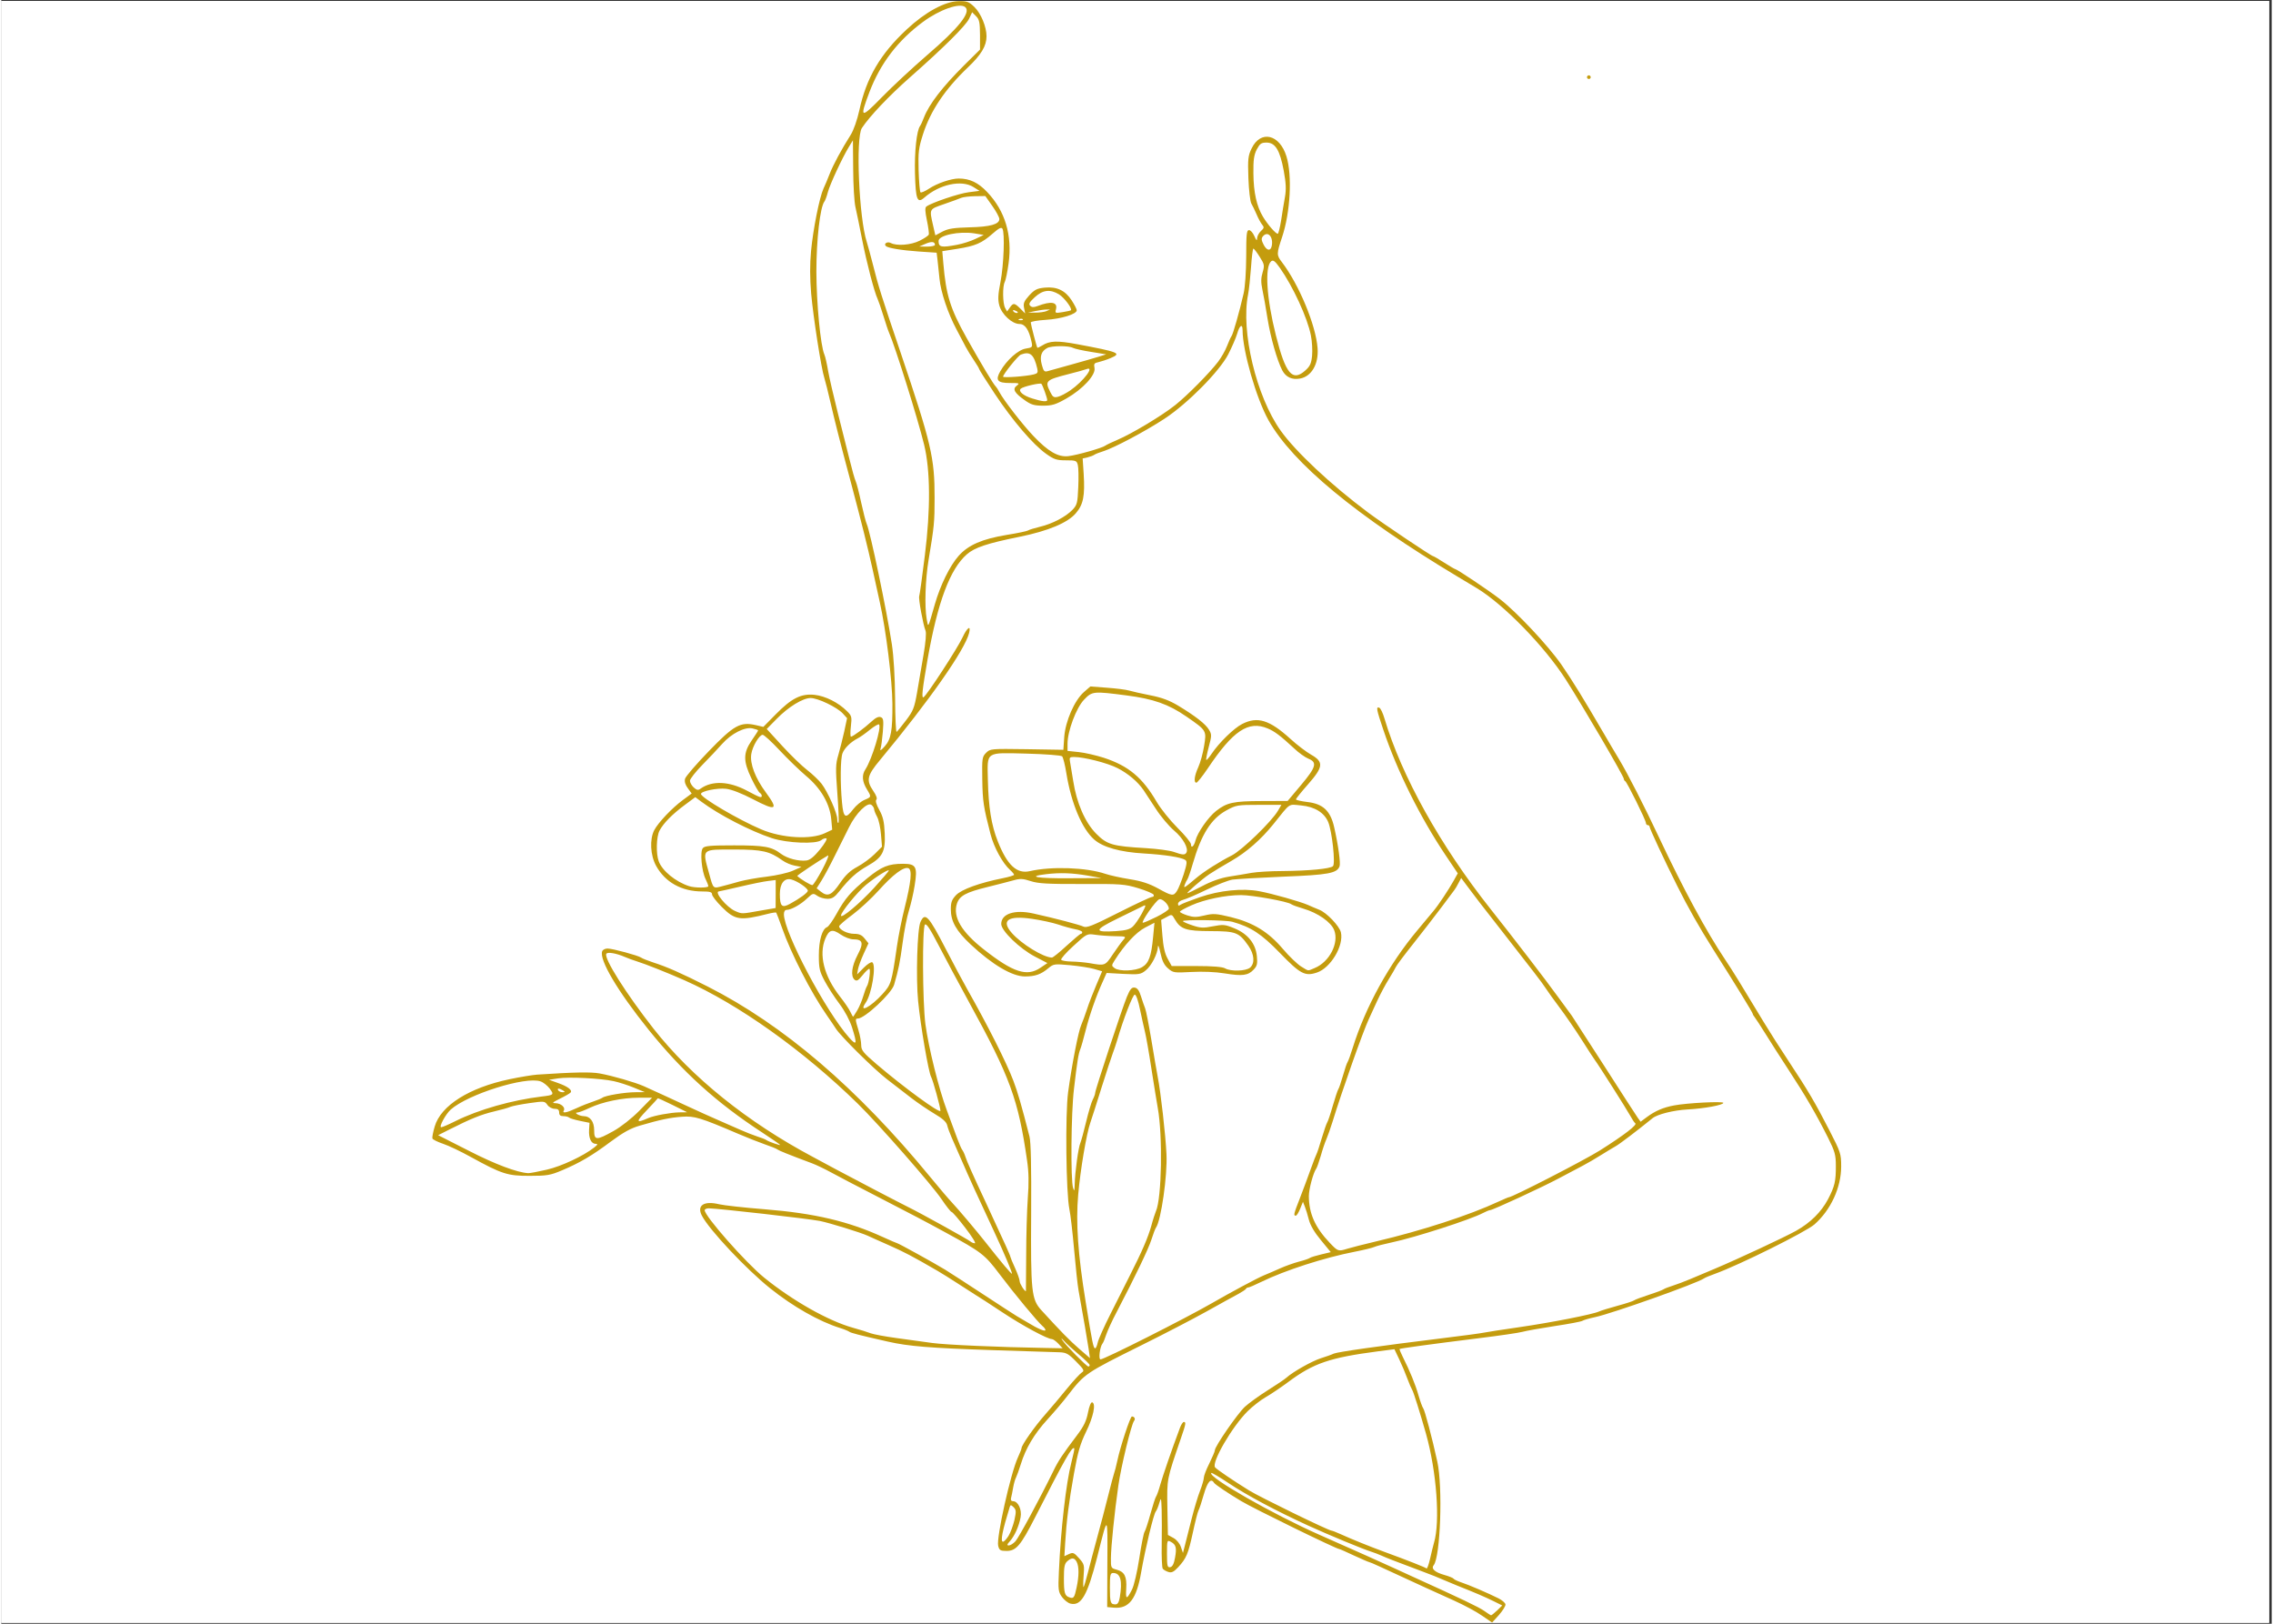 <svg xmlns="http://www.w3.org/2000/svg" xmlns:xlink="http://www.w3.org/1999/xlink" width="140" zoomAndPan="magnify" viewBox="0 0 104.88 75" height="100" preserveAspectRatio="xMidYMid meet" version="1.0"><rect x="0" y="0" width="104.88" height="75" fill="#333333" stroke="none"/><defs><clipPath id="bf066befb1"><path d="M 0 0.043 L 104.762 0.043 L 104.762 74.957 L 0 74.957 Z M 0 0.043 " clip-rule="nonzero"/></clipPath><clipPath id="d85c67ad1f"><path d="M 19.852 0.043 L 85 0.043 L 85 74.957 L 19.852 74.957 Z M 19.852 0.043 " clip-rule="nonzero"/></clipPath></defs><g clip-path="url(#bf066befb1)"><path fill="#ffffff" d="M 0 0.043 L 104.879 0.043 L 104.879 74.957 L 0 74.957 Z M 0 0.043 " fill-opacity="1" fill-rule="nonzero"/><path fill="#ffffff" d="M 0 0.043 L 104.879 0.043 L 104.879 74.957 L 0 74.957 Z M 0 0.043 " fill-opacity="1" fill-rule="nonzero"/></g><g clip-path="url(#d85c67ad1f)"><path fill="#c49c0e" d="M 68.398 74.625 C 68.145 74.445 67.566 74.137 67.125 73.938 C 66.68 73.738 66.066 73.461 65.762 73.32 C 64.578 72.777 64.086 72.551 63.66 72.352 C 63.418 72.238 63.199 72.148 63.176 72.148 C 63.148 72.148 62.844 72.012 62.492 71.852 C 62.141 71.688 61.836 71.551 61.809 71.551 C 61.68 71.551 57.859 69.684 57.285 69.34 C 56.656 68.965 56.07 68.57 56.02 68.488 C 55.879 68.258 55.719 68.441 55.551 69.02 C 55.457 69.359 55.344 69.695 55.305 69.766 C 55.266 69.836 55.148 70.297 55.043 70.789 C 54.828 71.781 54.742 71.98 54.367 72.387 C 54.16 72.609 54.062 72.656 53.914 72.609 C 53.809 72.578 53.691 72.508 53.652 72.457 C 53.617 72.402 53.594 71.902 53.605 71.34 C 53.613 70.777 53.613 70.051 53.602 69.723 C 53.582 69.168 53.574 69.148 53.492 69.426 C 53.445 69.59 53.375 69.762 53.332 69.812 C 53.227 69.941 52.852 71.508 52.66 72.598 C 52.445 73.859 52.098 74.316 51.398 74.258 L 51.086 74.23 L 51.094 72.191 C 51.105 69.906 51.129 69.922 50.621 71.934 C 50.172 73.695 49.883 74.195 49.387 74.07 C 49.273 74.043 49.098 73.902 48.996 73.762 C 48.828 73.527 48.816 73.426 48.855 72.594 C 48.941 70.637 49.188 68.492 49.43 67.559 C 49.52 67.211 49.582 66.914 49.566 66.898 C 49.465 66.797 49.156 67.344 47.746 70.105 C 47.086 71.395 46.879 71.637 46.434 71.637 C 46.152 71.637 46.102 71.605 46.051 71.402 C 45.957 71.039 46.629 68.031 46.961 67.32 C 47.051 67.121 47.129 66.93 47.129 66.891 C 47.129 66.75 47.746 65.875 48.219 65.34 C 48.488 65.035 48.945 64.492 49.238 64.129 C 49.531 63.77 49.84 63.438 49.918 63.391 C 50.043 63.316 50.012 63.254 49.652 62.891 C 49.301 62.531 49.195 62.473 48.887 62.461 C 48.691 62.457 47.305 62.41 45.809 62.363 C 42.918 62.266 41.918 62.188 40.957 61.969 C 39.574 61.656 39.254 61.57 39.172 61.512 C 39.125 61.477 38.934 61.398 38.746 61.34 C 37.781 61.039 36.57 60.352 35.508 59.5 C 34.406 58.617 32.703 56.805 32.363 56.152 C 32.117 55.676 32.457 55.453 33.164 55.625 C 33.379 55.676 34.32 55.781 35.258 55.855 C 37.559 56.039 39.137 56.41 40.73 57.141 C 41.074 57.297 41.371 57.426 41.391 57.426 C 41.441 57.426 43.113 58.348 43.598 58.645 C 43.832 58.789 44.633 59.309 45.383 59.801 C 46.133 60.293 46.82 60.738 46.914 60.793 C 47.008 60.844 47.238 60.98 47.426 61.094 C 47.883 61.375 48.234 61.523 48.234 61.434 C 48.234 61.395 48.172 61.309 48.094 61.246 C 47.883 61.07 46.805 59.77 46.113 58.852 C 45.43 57.945 45.285 57.836 43.637 56.938 C 42.809 56.484 42.016 56.066 40.406 55.238 C 39.539 54.793 38.598 54.301 38.316 54.145 C 38.035 53.992 37.652 53.809 37.465 53.738 C 36.348 53.32 35.934 53.152 35.855 53.094 C 35.809 53.055 35.539 52.949 35.258 52.852 C 34.977 52.754 34.422 52.535 34.023 52.363 C 32.309 51.629 32.016 51.539 31.449 51.582 C 30.895 51.621 30.445 51.715 29.496 51.992 C 29.074 52.113 28.73 52.305 28.16 52.727 C 27.277 53.387 26.738 53.703 25.898 54.059 C 25.363 54.285 25.207 54.312 24.406 54.312 C 23.391 54.316 23.117 54.227 21.684 53.438 C 21.238 53.191 20.668 52.918 20.41 52.832 C 20.156 52.746 19.934 52.637 19.914 52.586 C 19.898 52.535 19.945 52.289 20.02 52.035 C 20.301 51.066 21.613 50.238 23.48 49.848 C 23.965 49.746 24.539 49.652 24.75 49.637 C 26.473 49.523 27.234 49.508 27.641 49.582 C 28.23 49.688 29.293 49.996 29.684 50.172 C 30.086 50.352 30.852 50.703 31.727 51.109 C 32.125 51.297 32.738 51.57 33.086 51.723 C 33.438 51.875 33.918 52.086 34.152 52.191 C 34.387 52.297 34.73 52.43 34.918 52.492 C 35.105 52.551 35.297 52.625 35.344 52.66 C 35.445 52.734 35.98 52.918 35.98 52.883 C 35.98 52.867 35.605 52.609 35.152 52.312 C 33.039 50.934 31.473 49.516 29.895 47.555 C 28.469 45.781 27.609 44.324 27.758 43.938 C 27.785 43.867 27.895 43.812 28.004 43.812 C 28.238 43.812 29.43 44.137 29.555 44.23 C 29.602 44.27 29.852 44.367 30.109 44.453 C 30.746 44.656 31.41 44.949 32.629 45.566 C 36.133 47.344 39.539 50.258 42.91 54.363 C 43.312 54.855 43.77 55.391 43.926 55.555 C 44.195 55.84 45.07 56.875 45.453 57.363 C 46.195 58.305 46.66 58.859 46.688 58.832 C 46.715 58.805 46.328 57.887 45.895 56.957 C 45.023 55.086 44.766 54.523 44.363 53.598 C 44.191 53.199 43.98 52.723 43.898 52.535 C 43.816 52.348 43.723 52.094 43.695 51.977 C 43.66 51.824 43.484 51.664 43.109 51.445 C 42.816 51.27 42.34 50.949 42.051 50.727 C 41.766 50.504 41.246 50.105 40.902 49.84 C 40.297 49.371 38.77 47.859 38.555 47.516 C 38.496 47.422 38.301 47.133 38.121 46.875 C 37.41 45.855 36.48 44.043 36.07 42.871 C 35.938 42.496 35.812 42.172 35.797 42.152 C 35.777 42.137 35.609 42.16 35.426 42.207 C 34.117 42.539 33.895 42.504 33.281 41.891 C 33.035 41.645 32.832 41.383 32.832 41.309 C 32.832 41.203 32.734 41.176 32.379 41.176 C 31.426 41.176 30.664 40.75 30.246 39.988 C 29.98 39.5 29.945 38.77 30.16 38.348 C 30.344 37.996 30.984 37.32 31.484 36.953 L 31.891 36.652 L 31.715 36.41 C 31.594 36.246 31.551 36.102 31.586 35.969 C 31.617 35.859 32.109 35.289 32.684 34.695 C 33.848 33.492 34.137 33.332 34.848 33.492 L 35.203 33.574 L 35.773 32.996 C 36.508 32.25 36.941 32.031 37.566 32.094 C 38.066 32.148 38.668 32.449 39.066 32.848 C 39.285 33.062 39.297 33.113 39.246 33.555 C 39.215 33.812 39.219 34.027 39.25 34.027 C 39.332 34.027 39.879 33.625 40.207 33.32 C 40.387 33.152 40.527 33.086 40.625 33.125 C 40.75 33.172 40.762 33.266 40.723 33.797 C 40.695 34.133 40.648 34.488 40.617 34.578 C 40.578 34.699 40.641 34.664 40.812 34.469 C 41.102 34.145 41.172 33.75 41.164 32.496 C 41.156 31.422 40.871 29.109 40.582 27.816 C 40.535 27.605 40.383 26.914 40.246 26.285 C 40.008 25.211 39.75 24.18 39.258 22.328 C 38.742 20.402 38.504 19.453 38.312 18.625 C 38.199 18.133 38.07 17.613 38.023 17.469 C 37.879 17.035 37.508 14.652 37.41 13.551 C 37.352 12.84 37.348 12.227 37.406 11.594 C 37.5 10.594 37.793 9.121 37.98 8.711 C 38.047 8.57 38.176 8.266 38.266 8.031 C 38.43 7.609 38.809 6.906 39.238 6.227 C 39.371 6.02 39.535 5.547 39.637 5.094 C 39.961 3.594 40.605 2.496 41.82 1.363 C 42.684 0.555 43.598 0.059 44.23 0.051 C 44.605 0.043 44.699 0.078 44.953 0.324 C 45.254 0.617 45.512 1.238 45.512 1.676 C 45.512 2.121 45.266 2.531 44.648 3.117 C 43.594 4.121 42.922 5.121 42.578 6.199 C 42.375 6.836 42.352 7.023 42.375 7.871 C 42.391 8.398 42.43 8.852 42.461 8.883 C 42.492 8.914 42.668 8.836 42.855 8.715 C 43.23 8.465 43.879 8.246 44.227 8.246 C 44.738 8.246 45.129 8.434 45.543 8.871 C 46.375 9.746 46.707 10.867 46.531 12.168 C 46.477 12.559 46.398 12.941 46.355 13.023 C 46.246 13.223 46.258 14.004 46.367 14.215 L 46.461 14.387 L 46.586 14.211 C 46.746 13.98 46.801 13.984 47.074 14.254 L 47.297 14.48 L 47.246 14.223 C 47.203 14.008 47.246 13.91 47.484 13.645 C 47.73 13.379 47.844 13.32 48.207 13.285 C 48.766 13.234 49.148 13.414 49.449 13.879 C 49.574 14.074 49.68 14.277 49.68 14.332 C 49.68 14.508 48.969 14.73 48.254 14.773 C 47.867 14.797 47.555 14.852 47.555 14.895 C 47.555 14.973 47.824 16.012 47.859 16.059 C 47.871 16.074 47.969 16.031 48.078 15.961 C 48.426 15.738 48.766 15.727 49.68 15.895 C 51.641 16.262 51.773 16.316 51.246 16.539 C 51.062 16.617 50.809 16.699 50.684 16.727 C 50.488 16.766 50.461 16.805 50.5 17 C 50.562 17.32 49.961 17.973 49.203 18.406 C 48.707 18.688 48.539 18.738 48.125 18.738 C 47.715 18.738 47.57 18.695 47.281 18.488 C 46.797 18.148 46.699 17.969 46.91 17.812 C 47.059 17.699 47.031 17.691 46.586 17.691 C 46.016 17.691 45.91 17.562 46.148 17.148 C 46.441 16.633 46.977 16.156 47.32 16.102 C 47.633 16.051 47.645 16.039 47.59 15.785 C 47.473 15.23 47.293 14.965 47.035 14.965 C 46.695 14.965 46.215 14.523 46.102 14.105 C 46.031 13.844 46.043 13.602 46.156 13.027 C 46.309 12.246 46.363 10.746 46.246 10.562 C 46.195 10.48 46.078 10.543 45.801 10.785 C 45.293 11.234 45 11.359 44.172 11.492 L 43.469 11.602 L 43.516 12.156 C 43.641 13.633 43.836 14.254 44.59 15.605 C 45.262 16.801 45.848 17.781 45.945 17.859 C 45.973 17.883 46.043 17.996 46.102 18.105 C 46.305 18.488 47.176 19.613 47.684 20.145 C 48.355 20.852 48.82 21.121 49.285 21.07 C 49.684 21.027 50.863 20.691 50.996 20.586 C 51.047 20.547 51.293 20.43 51.551 20.32 C 52.211 20.043 53.629 19.191 54.234 18.707 C 54.805 18.25 55.812 17.23 56.211 16.707 C 56.355 16.516 56.543 16.191 56.621 15.984 C 56.703 15.773 56.797 15.566 56.832 15.52 C 56.902 15.43 57.195 14.398 57.387 13.562 C 57.457 13.258 57.504 12.562 57.508 11.84 C 57.508 10.82 57.527 10.629 57.637 10.629 C 57.707 10.629 57.816 10.75 57.883 10.902 C 57.98 11.121 58.008 11.141 58.012 11 C 58.016 10.902 58.098 10.754 58.191 10.668 C 58.336 10.539 58.344 10.492 58.246 10.379 C 58.184 10.305 58.066 10.09 57.988 9.902 C 57.906 9.715 57.797 9.488 57.742 9.395 C 57.691 9.301 57.629 8.777 57.609 8.23 C 57.578 7.34 57.594 7.195 57.758 6.855 C 58.172 5.996 59.051 6.195 59.367 7.223 C 59.641 8.109 59.547 9.812 59.164 10.957 C 58.906 11.73 58.906 11.781 59.16 12.113 C 59.949 13.148 60.727 15.02 60.805 16.086 C 60.859 16.812 60.527 17.387 60 17.484 C 59.625 17.555 59.34 17.422 59.172 17.105 C 58.93 16.629 58.637 15.605 58.492 14.711 C 58.414 14.219 58.309 13.617 58.254 13.371 C 58.184 13.035 58.188 12.84 58.266 12.582 C 58.359 12.262 58.352 12.211 58.129 11.859 C 58 11.652 57.867 11.484 57.84 11.48 C 57.812 11.48 57.762 11.871 57.73 12.352 C 57.695 12.828 57.637 13.395 57.594 13.605 C 57.254 15.293 57.973 18.305 59.094 19.883 C 59.789 20.863 61.426 22.395 63.148 23.68 C 63.836 24.191 66.066 25.688 66.141 25.688 C 66.164 25.688 66.395 25.82 66.648 25.984 C 66.906 26.148 67.137 26.285 67.16 26.285 C 67.238 26.285 68.703 27.266 69.219 27.664 C 70.008 28.273 71.461 29.824 72.074 30.707 C 72.582 31.445 73.086 32.262 74.039 33.898 C 74.23 34.227 74.547 34.766 74.746 35.094 C 75.145 35.762 75.906 37.25 76.57 38.664 C 77.707 41.074 78.762 43.023 79.633 44.324 C 79.938 44.773 80.379 45.488 81.418 47.215 C 81.688 47.66 82.211 48.484 82.586 49.047 C 83.449 50.352 83.789 50.926 84.453 52.219 C 84.969 53.223 84.992 53.293 84.992 53.879 C 84.992 54.852 84.512 55.891 83.758 56.555 C 83.363 56.902 80.289 58.43 79.164 58.836 C 78.93 58.918 78.699 59.016 78.652 59.051 C 78.363 59.266 74.43 60.664 73.633 60.836 C 73.352 60.895 73.086 60.973 73.039 61.008 C 72.992 61.043 72.418 61.152 71.762 61.25 C 71.105 61.352 70.438 61.469 70.273 61.516 C 70.109 61.562 69.207 61.695 68.273 61.809 C 65.957 62.098 64.625 62.281 64.594 62.309 C 64.582 62.324 64.645 62.484 64.738 62.668 C 65.066 63.32 65.324 63.945 65.465 64.445 C 65.547 64.727 65.645 65 65.684 65.047 C 65.758 65.141 66.098 66.422 66.336 67.512 C 66.594 68.684 66.48 71.91 66.168 72.297 C 66.039 72.457 66.219 72.621 66.66 72.746 C 66.871 72.805 67.062 72.883 67.086 72.918 C 67.105 72.957 67.27 73.031 67.445 73.09 C 67.789 73.203 68.691 73.59 69.164 73.828 C 69.328 73.91 69.473 74.035 69.484 74.105 C 69.496 74.176 69.359 74.395 69.188 74.59 L 68.867 74.945 Z M 69.098 74.387 L 69.336 74.156 L 68.934 73.957 C 68.527 73.758 68.121 73.582 67.273 73.246 C 67.027 73.148 66.711 73.016 66.57 72.953 C 66.43 72.887 66.047 72.734 65.719 72.613 C 64.223 72.051 64.004 71.965 63.762 71.855 C 63.621 71.793 63.41 71.711 63.293 71.676 C 62.922 71.562 61.324 70.902 60.359 70.461 C 58.875 69.781 57.527 69.062 56.699 68.508 C 56.277 68.227 55.914 68.012 55.895 68.035 C 55.711 68.215 58.742 69.945 60.914 70.902 C 62.434 71.574 63.969 72.258 64.273 72.402 C 64.461 72.488 64.863 72.676 65.168 72.812 C 67.52 73.879 68.242 74.227 68.496 74.402 C 68.652 74.516 68.801 74.609 68.82 74.609 C 68.84 74.613 68.965 74.512 69.098 74.387 Z M 51.668 73.785 C 51.797 73.012 51.703 72.656 51.363 72.656 C 51.23 72.656 51.211 72.738 51.211 73.324 C 51.211 74.027 51.238 74.105 51.469 74.105 C 51.57 74.105 51.629 74.008 51.668 73.785 Z M 49.672 73.332 C 49.789 72.793 49.789 72.355 49.676 72.141 C 49.57 71.941 49.445 71.934 49.238 72.117 C 49.113 72.23 49.086 72.387 49.086 72.906 C 49.086 73.578 49.125 73.711 49.34 73.781 C 49.535 73.852 49.574 73.797 49.672 73.332 Z M 52.23 73.426 C 52.324 73.246 52.473 72.602 52.57 71.973 C 52.664 71.352 52.773 70.805 52.812 70.754 C 52.852 70.699 52.973 70.332 53.082 69.934 C 53.191 69.539 53.309 69.172 53.344 69.125 C 53.379 69.082 53.469 68.832 53.539 68.574 C 53.652 68.176 54.062 66.98 54.445 65.957 C 54.5 65.805 54.582 65.68 54.625 65.68 C 54.738 65.68 54.723 65.766 54.484 66.457 C 53.832 68.359 53.844 68.301 53.867 69.648 L 53.891 70.898 L 54.148 71.039 C 54.297 71.121 54.441 71.297 54.492 71.457 L 54.586 71.73 L 54.68 71.367 C 54.73 71.164 54.871 70.617 54.988 70.148 C 55.105 69.68 55.281 69.094 55.379 68.848 C 55.473 68.602 55.551 68.336 55.551 68.25 C 55.551 68.168 55.664 67.871 55.805 67.594 C 55.941 67.312 56.059 67.043 56.059 66.988 C 56.062 66.805 57.105 65.297 57.445 64.98 C 57.633 64.809 58.105 64.465 58.504 64.215 C 58.898 63.969 59.285 63.707 59.363 63.637 C 59.652 63.371 60.539 62.871 60.953 62.738 C 61.188 62.664 61.457 62.57 61.551 62.523 C 61.727 62.445 63.668 62.168 66.57 61.812 C 67.508 61.699 68.367 61.582 68.484 61.555 C 68.602 61.527 69.328 61.418 70.102 61.305 C 71.594 61.09 73.52 60.711 73.805 60.578 C 73.898 60.535 74.281 60.418 74.652 60.316 C 75.027 60.215 75.375 60.102 75.422 60.066 C 75.465 60.031 75.773 59.914 76.102 59.809 C 76.43 59.703 76.734 59.59 76.781 59.555 C 76.828 59.52 77.02 59.445 77.207 59.387 C 77.395 59.328 77.758 59.191 78.016 59.082 C 78.273 58.973 78.77 58.762 79.121 58.617 C 80.242 58.145 82.375 57.148 82.906 56.852 C 83.574 56.477 84.07 55.984 84.383 55.395 C 84.695 54.797 84.75 54.559 84.746 53.844 C 84.746 53.344 84.699 53.18 84.391 52.562 C 83.848 51.48 83.336 50.598 82.57 49.43 C 82.188 48.844 81.695 48.078 81.48 47.727 C 81.262 47.375 81.043 47.043 80.996 46.984 C 80.949 46.93 80.91 46.859 80.91 46.836 C 80.91 46.777 80.121 45.496 79.082 43.855 C 78.469 42.891 77.887 41.863 77.418 40.918 C 76.828 39.742 76.145 38.273 76.145 38.195 C 76.145 38.148 76.105 38.113 76.059 38.113 C 76.012 38.113 75.973 38.066 75.973 38.016 C 75.973 37.887 75.098 36.121 75.016 36.082 C 74.98 36.066 74.953 36.02 74.953 35.977 C 74.953 35.859 73.047 32.598 72.273 31.391 C 71.297 29.863 69.402 27.918 68.168 27.172 C 68.02 27.082 67.617 26.84 67.277 26.637 C 62.594 23.828 59.66 21.402 58.539 19.414 C 57.973 18.402 57.34 16.207 57.34 15.25 C 57.34 14.934 57.203 15.02 57.09 15.414 C 57.031 15.613 56.844 16.043 56.676 16.371 C 56.266 17.16 54.797 18.645 53.723 19.348 C 52.84 19.926 51.41 20.684 50.914 20.84 C 50.727 20.898 50.535 20.973 50.488 21.008 C 50.441 21.043 50.301 21.094 50.18 21.125 L 49.953 21.176 L 50 21.891 C 50.062 22.91 49.984 23.305 49.637 23.707 C 49.262 24.148 48.355 24.527 47.043 24.793 C 45.535 25.098 44.965 25.289 44.602 25.605 C 43.824 26.285 43.254 27.812 42.789 30.453 C 42.543 31.867 42.5 32.27 42.605 32.203 C 42.762 32.109 44.176 29.934 44.398 29.453 C 44.617 28.98 44.805 28.848 44.707 29.238 C 44.508 30.027 42.875 32.355 40.598 35.098 C 39.988 35.828 39.945 36.039 40.281 36.535 C 40.422 36.738 40.473 36.887 40.422 36.938 C 40.371 36.988 40.422 37.164 40.559 37.41 C 40.73 37.719 40.785 37.949 40.809 38.488 C 40.848 39.34 40.711 39.602 40.02 39.992 C 39.516 40.277 39.18 40.578 38.719 41.16 C 38.492 41.445 38.383 41.516 38.164 41.516 C 38.012 41.516 37.801 41.453 37.695 41.379 C 37.508 41.246 37.484 41.254 37.227 41.496 C 36.934 41.777 36.488 42.027 36.281 42.027 C 36.199 42.027 36.152 42.102 36.152 42.227 C 36.152 43.066 38.086 46.719 39.172 47.934 C 39.52 48.32 39.543 48.23 39.301 47.461 C 39.195 47.129 38.969 46.699 38.715 46.363 C 38.488 46.062 38.18 45.586 38.035 45.312 C 37.801 44.871 37.766 44.727 37.766 44.137 C 37.766 43.434 37.918 42.91 38.145 42.824 C 38.215 42.797 38.41 42.52 38.582 42.211 C 38.977 41.492 39.258 41.168 40.012 40.559 C 40.672 40.023 40.98 39.898 41.656 39.898 C 42.262 39.898 42.332 40.035 42.191 40.906 C 42.137 41.258 42.016 41.773 41.93 42.051 C 41.84 42.328 41.707 43 41.637 43.543 C 41.512 44.465 41.449 44.773 41.242 45.488 C 41.121 45.891 39.883 47.047 39.566 47.047 C 39.441 47.047 39.445 47.086 39.598 47.59 C 39.668 47.82 39.723 48.129 39.723 48.277 C 39.723 48.512 39.82 48.629 40.426 49.148 C 41.684 50.223 43.383 51.465 43.383 51.305 C 43.383 51.145 43.039 49.898 42.953 49.742 C 42.832 49.527 42.461 47.359 42.352 46.238 C 42.246 45.16 42.312 42.906 42.461 42.586 C 42.672 42.117 42.832 42.289 43.641 43.855 C 43.98 44.512 44.418 45.332 44.617 45.684 C 45.57 47.367 46.434 49.078 46.75 49.914 C 46.945 50.422 47.129 51.051 47.496 52.492 C 47.562 52.754 47.586 53.863 47.574 56.023 C 47.551 59.672 47.586 60.016 48.047 60.52 C 48.969 61.527 49.344 61.91 49.793 62.301 L 50.289 62.73 L 50.23 62.312 C 50.176 61.941 49.984 60.836 49.762 59.598 C 49.719 59.363 49.629 58.52 49.559 57.727 C 49.488 56.93 49.391 56.086 49.34 55.852 C 49.184 55.098 49.145 51.461 49.281 50.449 C 49.457 49.164 49.754 47.641 49.887 47.344 C 49.949 47.203 50.066 46.879 50.152 46.621 C 50.234 46.363 50.426 45.863 50.578 45.508 L 50.852 44.863 L 50.488 44.758 C 50.289 44.699 49.785 44.621 49.371 44.582 C 48.645 44.516 48.609 44.52 48.367 44.723 C 48.027 45.008 47.758 45.102 47.281 45.102 C 46.691 45.098 45.781 44.559 44.781 43.625 C 44.113 43 43.863 42.559 43.863 42.004 C 43.863 41.676 43.906 41.555 44.105 41.344 C 44.363 41.078 45.195 40.777 46.254 40.566 C 46.547 40.508 46.785 40.434 46.785 40.406 C 46.785 40.375 46.703 40.277 46.605 40.188 C 46.258 39.879 45.852 39.141 45.695 38.523 C 45.371 37.266 45.332 37.02 45.316 36.004 C 45.301 35.027 45.309 34.957 45.492 34.773 C 45.684 34.582 45.711 34.582 47.371 34.605 L 49.062 34.633 L 49.102 34.043 C 49.156 33.309 49.574 32.352 50.008 31.969 L 50.309 31.707 L 51.078 31.766 C 51.504 31.797 51.965 31.855 52.105 31.898 C 52.246 31.941 52.688 32.039 53.082 32.117 C 53.605 32.219 53.961 32.352 54.359 32.59 C 55.16 33.074 55.633 33.441 55.789 33.707 C 55.918 33.922 55.918 33.977 55.777 34.504 C 55.695 34.812 55.645 35.082 55.66 35.102 C 55.68 35.121 55.793 34.992 55.91 34.816 C 56.25 34.309 56.941 33.633 57.32 33.441 C 58.031 33.078 58.582 33.25 59.547 34.125 C 59.855 34.406 60.285 34.734 60.508 34.859 C 61.098 35.195 61.074 35.422 60.359 36.234 C 60.055 36.578 59.805 36.891 59.805 36.922 C 59.805 36.957 60.039 37.008 60.324 37.043 C 61.051 37.125 61.398 37.445 61.57 38.203 C 61.762 39.043 61.875 39.875 61.82 40.016 C 61.699 40.336 61.309 40.41 59.234 40.492 C 58.121 40.539 57.059 40.602 56.871 40.629 C 56.684 40.66 56.148 40.867 55.68 41.094 C 55.211 41.324 54.723 41.531 54.594 41.562 C 54.465 41.594 54.359 41.676 54.359 41.746 C 54.359 41.836 54.391 41.852 54.465 41.793 C 54.523 41.75 54.934 41.59 55.375 41.438 C 56.285 41.125 57.34 41.02 58.105 41.164 C 58.703 41.273 60.016 41.648 60.355 41.797 C 60.496 41.863 60.734 41.961 60.879 42.02 C 61.223 42.152 61.812 42.77 61.883 43.066 C 62.023 43.68 61.41 44.711 60.773 44.922 C 60.223 45.105 60.004 44.988 59.07 44.023 C 58.207 43.133 57.73 42.82 56.871 42.578 C 56.566 42.492 54.531 42.469 54.582 42.551 C 54.602 42.582 54.805 42.672 55.035 42.746 C 55.395 42.867 55.535 42.871 55.969 42.785 C 56.441 42.695 56.523 42.699 56.953 42.875 C 57.578 43.129 57.945 43.582 58 44.164 C 58.035 44.516 58.012 44.621 57.852 44.785 C 57.598 45.059 57.332 45.094 56.516 44.961 C 56.09 44.891 55.5 44.867 54.98 44.895 C 54.18 44.938 54.129 44.934 53.898 44.73 C 53.719 44.578 53.625 44.387 53.547 44.02 C 53.488 43.742 53.434 43.609 53.43 43.727 C 53.414 44.062 53.129 44.617 52.859 44.828 C 52.637 45.008 52.551 45.02 51.836 44.984 L 51.059 44.941 L 50.883 45.336 C 50.578 46 50.27 46.887 50.09 47.598 C 49.996 47.973 49.887 48.355 49.848 48.449 C 49.758 48.668 49.699 49.027 49.551 50.301 C 49.418 51.406 49.391 54.508 49.512 54.875 C 49.566 55.047 49.578 55.016 49.586 54.688 C 49.598 54.141 49.754 52.996 49.848 52.789 C 49.887 52.695 50.008 52.258 50.113 51.816 C 50.219 51.375 50.355 50.914 50.418 50.793 C 50.48 50.676 50.531 50.535 50.531 50.48 C 50.531 50.344 51.773 46.582 51.996 46.043 C 52.145 45.684 52.219 45.598 52.355 45.617 C 52.48 45.633 52.566 45.754 52.648 46.023 C 52.715 46.234 52.801 46.484 52.84 46.578 C 52.879 46.672 53.008 47.324 53.125 48.023 C 53.238 48.727 53.375 49.492 53.418 49.727 C 53.559 50.438 53.781 52.398 53.824 53.305 C 53.875 54.285 53.574 56.379 53.34 56.703 C 53.305 56.75 53.211 57 53.129 57.258 C 52.988 57.699 52.402 58.918 51.531 60.59 C 51.316 60.992 51.098 61.473 51.039 61.652 C 50.98 61.832 50.906 62.02 50.867 62.062 C 50.746 62.219 50.676 62.789 50.777 62.789 C 50.953 62.789 54.691 60.902 55.906 60.203 C 56.777 59.699 58.02 59.035 58.32 58.91 C 58.504 58.836 58.848 58.688 59.082 58.582 C 59.316 58.477 59.699 58.34 59.934 58.277 C 60.168 58.219 60.398 58.141 60.445 58.105 C 60.492 58.07 60.727 58 60.973 57.941 L 61.414 57.836 L 60.961 57.285 C 60.664 56.93 60.469 56.598 60.402 56.336 C 60.348 56.117 60.262 55.844 60.215 55.727 L 60.129 55.512 L 60 55.832 C 59.93 56.008 59.84 56.152 59.797 56.152 C 59.684 56.152 59.699 56.082 59.988 55.344 C 60.133 54.969 60.355 54.375 60.48 54.023 C 60.605 53.672 60.73 53.348 60.758 53.301 C 60.785 53.254 60.895 52.93 60.996 52.578 C 61.102 52.227 61.215 51.898 61.246 51.852 C 61.281 51.809 61.398 51.461 61.504 51.086 C 61.613 50.715 61.727 50.367 61.758 50.32 C 61.793 50.273 61.891 49.988 61.977 49.684 C 62.062 49.379 62.16 49.094 62.195 49.047 C 62.227 49 62.332 48.711 62.426 48.406 C 63.016 46.512 64.105 44.531 65.422 42.961 C 65.754 42.562 66.09 42.16 66.168 42.066 C 66.383 41.812 66.859 41.094 67.082 40.695 L 67.281 40.34 L 66.719 39.504 C 65.551 37.762 64.484 35.621 63.844 33.715 C 63.523 32.766 63.5 32.633 63.652 32.688 C 63.711 32.703 63.82 32.93 63.895 33.188 C 64.684 35.84 66.477 39.062 68.793 41.984 C 69.828 43.289 71.34 45.254 71.91 46.043 C 72.227 46.477 72.516 46.871 72.551 46.918 C 72.586 46.965 73.254 48 74.035 49.215 C 74.816 50.434 75.516 51.516 75.59 51.621 L 75.727 51.812 L 76 51.609 C 76.398 51.312 76.773 51.152 77.273 51.059 C 77.871 50.945 79.547 50.859 79.547 50.941 C 79.547 51.043 78.668 51.203 77.887 51.246 C 77.25 51.281 76.5 51.469 76.281 51.648 C 75.562 52.23 74.77 52.836 74.566 52.949 C 74.426 53.027 74.121 53.215 73.887 53.359 C 73.656 53.508 73.27 53.73 73.039 53.852 C 72.805 53.977 72.312 54.238 71.945 54.43 C 71.172 54.844 68.891 55.895 68.777 55.895 C 68.734 55.895 68.582 55.957 68.441 56.031 C 67.871 56.332 65.309 57.16 64.23 57.387 C 63.879 57.461 63.516 57.555 63.422 57.598 C 63.328 57.641 62.926 57.738 62.527 57.816 C 61.113 58.09 59.289 58.68 58.211 59.207 C 57.914 59.352 57.641 59.469 57.598 59.469 C 57.559 59.469 57.512 59.496 57.496 59.531 C 57.48 59.566 57.312 59.676 57.125 59.777 C 56.938 59.875 56.289 60.234 55.68 60.574 C 55.07 60.914 53.711 61.621 52.66 62.141 C 50.086 63.422 50.051 63.441 49.273 64.445 C 49.059 64.727 48.629 65.234 48.32 65.57 C 47.715 66.234 47.32 66.898 47.094 67.637 C 47.012 67.895 46.914 68.168 46.875 68.246 C 46.832 68.32 46.773 68.531 46.742 68.711 C 46.711 68.895 46.668 69.109 46.645 69.191 C 46.621 69.285 46.652 69.34 46.738 69.34 C 46.969 69.34 47.152 69.727 47.086 70.082 C 47.012 70.492 46.809 70.945 46.59 71.191 C 46.453 71.34 46.445 71.383 46.543 71.383 C 46.613 71.383 46.75 71.297 46.848 71.191 C 47.004 71.02 47.977 69.219 48.59 67.965 C 48.828 67.469 49.004 67.207 49.699 66.285 C 50 65.887 50.125 65.633 50.199 65.246 C 50.258 64.945 50.336 64.754 50.395 64.773 C 50.574 64.836 50.449 65.445 50.109 66.137 C 49.84 66.691 49.727 67.082 49.551 68.066 C 49.316 69.375 49.203 70.277 49.145 71.27 L 49.109 71.879 L 49.32 71.781 C 49.508 71.695 49.555 71.715 49.785 71.973 C 50.027 72.242 50.039 72.289 49.996 72.805 C 49.973 73.102 49.973 73.328 49.996 73.305 C 50.02 73.281 50.109 72.984 50.195 72.641 C 50.281 72.301 50.469 71.578 50.617 71.043 C 50.766 70.504 50.992 69.641 51.121 69.125 C 51.25 68.613 51.375 68.133 51.402 68.062 C 51.43 67.992 51.5 67.727 51.555 67.469 C 51.688 66.832 52.152 65.426 52.227 65.426 C 52.344 65.426 52.402 65.539 52.328 65.629 C 52.199 65.793 51.727 67.738 51.602 68.617 C 51.426 69.84 51.262 71.434 51.258 71.973 C 51.254 72.422 51.262 72.434 51.527 72.504 C 51.887 72.598 52 72.824 51.965 73.383 C 51.93 73.891 51.988 73.898 52.23 73.426 Z M 66.184 71.254 C 66.473 70.293 66.305 67.98 65.816 66.234 C 65.543 65.266 65.23 64.27 65.172 64.191 C 65.141 64.145 65.039 63.914 64.953 63.68 C 64.867 63.445 64.699 63.043 64.578 62.789 L 64.355 62.32 L 63.59 62.418 C 61.363 62.711 60.617 62.965 59.453 63.832 C 59.109 64.086 58.637 64.406 58.402 64.539 C 58.168 64.672 57.797 64.965 57.574 65.184 C 56.855 65.898 55.891 67.559 56.07 67.777 C 56.152 67.875 56.91 68.391 57.637 68.84 C 58.133 69.148 61.316 70.699 61.449 70.699 C 61.484 70.699 61.672 70.773 61.871 70.863 C 62.379 71.094 63.238 71.441 63.891 71.68 C 64.949 72.066 65.781 72.395 65.836 72.445 C 65.863 72.477 65.938 72.277 66 72.004 C 66.059 71.734 66.145 71.395 66.184 71.254 Z M 54.219 71.957 C 54.305 71.488 54.266 71.344 54.023 71.215 C 53.855 71.125 53.848 71.141 53.848 71.77 C 53.848 72.336 53.867 72.41 53.996 72.387 C 54.102 72.367 54.168 72.234 54.219 71.957 Z M 46.531 70.938 C 46.625 70.785 46.742 70.457 46.801 70.211 C 46.887 69.816 46.883 69.738 46.762 69.617 C 46.645 69.504 46.617 69.5 46.586 69.602 C 46.242 70.707 46.145 71.211 46.273 71.211 C 46.324 71.211 46.438 71.086 46.531 70.938 Z M 50.277 63.055 C 50.277 63.012 50.055 62.793 49.785 62.57 C 49.516 62.344 49.207 62.062 49.098 61.941 C 48.969 61.797 48.941 61.785 49.016 61.902 C 49.152 62.121 50.125 63.105 50.211 63.117 C 50.246 63.125 50.277 63.094 50.277 63.055 Z M 48.828 62.062 C 48.719 61.949 48.586 61.852 48.535 61.852 C 48.324 61.852 47.191 61.242 46.234 60.609 C 45.676 60.238 45.121 59.879 45 59.809 C 44.883 59.734 44.52 59.504 44.191 59.289 C 43.863 59.074 43.441 58.812 43.254 58.703 C 42.07 58.016 41.707 57.828 40.992 57.512 C 40.551 57.316 40.117 57.125 40.023 57.078 C 39.715 56.934 38.242 56.48 37.809 56.395 C 37.23 56.285 33.176 55.824 32.684 55.812 C 32.578 55.812 32.492 55.852 32.492 55.898 C 32.492 56.172 34.383 58.316 35.234 59.008 C 36.547 60.074 38.195 61.008 39.34 61.328 C 39.668 61.418 40.039 61.535 40.168 61.586 C 40.293 61.633 40.832 61.734 41.359 61.805 C 41.887 61.879 42.625 61.98 43 62.031 C 43.613 62.117 46.133 62.227 48.227 62.262 L 49.027 62.277 Z M 50.648 62.016 C 50.676 61.871 50.945 61.27 51.246 60.676 C 51.547 60.082 51.945 59.289 52.133 58.914 C 52.695 57.809 52.973 57.16 53.125 56.617 C 53.199 56.336 53.301 56.031 53.34 55.938 C 53.605 55.348 53.656 52.457 53.422 51.172 C 53.379 50.938 53.25 50.133 53.133 49.387 C 53.02 48.637 52.883 47.871 52.836 47.684 C 52.789 47.496 52.688 47.027 52.605 46.641 C 52.523 46.227 52.422 45.941 52.359 45.941 C 52.27 45.941 51.828 47.082 51.555 48.023 C 51.5 48.211 51.402 48.5 51.34 48.664 C 51.277 48.828 51.047 49.535 50.824 50.238 C 50.605 50.938 50.375 51.668 50.309 51.852 C 50.129 52.367 49.848 54.023 49.746 55.188 C 49.633 56.469 49.734 57.938 50.094 60.148 C 50.406 62.074 50.449 62.277 50.531 62.277 C 50.566 62.277 50.617 62.16 50.648 62.016 Z M 47.344 58 C 47.344 57.102 47.379 55.91 47.418 55.359 C 47.473 54.648 47.465 54.145 47.387 53.617 C 46.98 50.785 46.605 49.754 44.699 46.281 C 44.223 45.414 43.594 44.234 43.297 43.66 C 42.914 42.918 42.734 42.641 42.668 42.707 C 42.539 42.836 42.555 46.285 42.688 47.301 C 42.832 48.379 43.309 50.305 43.684 51.301 C 43.852 51.746 44.062 52.316 44.152 52.566 C 44.246 52.82 44.352 53.07 44.395 53.121 C 44.434 53.172 44.5 53.312 44.535 53.426 C 44.594 53.617 44.887 54.281 45.465 55.512 C 45.648 55.91 45.844 56.328 46.395 57.527 C 46.516 57.793 46.617 58.031 46.617 58.059 C 46.617 58.082 46.711 58.312 46.828 58.566 C 46.945 58.824 47.043 59.098 47.043 59.18 C 47.043 59.289 47.262 59.641 47.332 59.641 C 47.336 59.641 47.34 58.902 47.344 58 Z M 62.188 57.676 C 62.352 57.625 62.945 57.473 63.508 57.34 C 65.609 56.848 67.816 56.129 69.148 55.508 C 69.395 55.395 69.613 55.301 69.637 55.301 C 69.801 55.301 73.113 53.598 73.848 53.137 C 74.973 52.426 75.605 51.941 75.477 51.879 C 75.445 51.863 75.344 51.711 75.25 51.539 C 75.086 51.238 73.754 49.141 73.613 48.961 C 73.574 48.914 73.301 48.492 73.004 48.023 C 72.707 47.555 72.246 46.887 71.984 46.539 C 71.723 46.191 71.43 45.785 71.336 45.637 C 71.176 45.387 70.785 44.879 69.062 42.676 C 68.273 41.668 68.234 41.617 67.75 40.973 L 67.438 40.555 L 67.312 40.793 C 67.246 40.926 67.156 41.074 67.113 41.125 C 67.074 41.176 66.812 41.523 66.535 41.898 C 66.254 42.273 65.676 43.02 65.25 43.559 C 64.824 44.094 64.449 44.594 64.422 44.664 C 64.391 44.734 64.246 44.98 64.102 45.215 C 63.953 45.449 63.707 45.91 63.555 46.238 C 63.406 46.566 63.227 46.949 63.164 47.09 C 62.902 47.652 61.926 50.41 61.496 51.812 C 61.402 52.113 61.273 52.48 61.211 52.621 C 61.148 52.758 61.031 53.105 60.953 53.387 C 60.871 53.664 60.777 53.934 60.742 53.98 C 60.605 54.168 60.402 54.926 60.402 55.25 C 60.406 56.055 60.691 56.695 61.367 57.406 C 61.746 57.805 61.762 57.809 62.188 57.676 Z M 44.523 56.703 C 44.219 56.305 43.938 55.98 43.898 55.98 C 43.863 55.98 43.652 55.715 43.434 55.391 C 43.004 54.746 40.512 51.906 39.57 50.984 C 37.047 48.516 34.051 46.383 31.555 45.277 C 30.836 44.957 29.727 44.516 29.387 44.414 C 29.199 44.355 28.93 44.258 28.789 44.195 C 28.41 44.031 28.004 43.961 27.949 44.055 C 27.824 44.254 28.852 45.883 30.125 47.508 C 31.902 49.766 34.457 51.824 37.512 53.449 C 37.77 53.586 38.25 53.844 38.574 54.02 C 39.324 54.422 41.445 55.531 41.879 55.746 C 42.449 56.023 44.699 57.27 44.781 57.352 C 44.828 57.391 44.914 57.426 44.973 57.426 C 45.035 57.426 44.832 57.102 44.523 56.703 Z M 25.199 54.027 C 25.875 53.871 26.895 53.391 27.387 53.004 C 27.555 52.871 27.57 52.836 27.453 52.832 C 27.25 52.832 27.129 52.57 27.152 52.184 L 27.172 51.863 L 26.734 51.773 C 26.492 51.723 26.266 51.656 26.23 51.621 C 26.195 51.586 26.078 51.555 25.969 51.555 C 25.828 51.555 25.77 51.508 25.77 51.387 C 25.77 51.262 25.711 51.215 25.562 51.215 C 25.445 51.215 25.297 51.137 25.227 51.035 C 25.105 50.859 25.074 50.855 24.395 50.953 C 24.004 51.008 23.609 51.086 23.516 51.125 C 23.422 51.168 23.078 51.266 22.754 51.34 C 22.164 51.48 21.68 51.676 20.699 52.172 L 20.18 52.434 L 21.586 53.148 C 22.812 53.777 23.832 54.16 24.34 54.188 C 24.422 54.191 24.809 54.117 25.199 54.027 Z M 28.281 52.242 C 28.629 52.047 29.121 51.66 29.469 51.309 L 30.062 50.703 L 29.453 50.703 C 28.691 50.703 27.77 50.895 27.18 51.172 C 26.934 51.289 26.68 51.387 26.613 51.387 C 26.422 51.391 26.715 51.555 26.91 51.555 C 27.203 51.559 27.387 51.809 27.387 52.207 C 27.387 52.68 27.488 52.684 28.281 52.242 Z M 20.984 51.781 C 22.051 51.25 23.578 50.816 24.961 50.648 C 25.523 50.582 25.543 50.566 25.336 50.285 C 25.23 50.145 25.039 49.992 24.91 49.949 C 24.219 49.707 21.559 50.543 20.762 51.25 C 20.523 51.465 20.199 52.066 20.324 52.066 C 20.375 52.066 20.672 51.938 20.984 51.781 Z M 29.895 51.641 C 30.156 51.527 30.926 51.387 31.324 51.379 L 31.684 51.375 L 31.008 51.039 C 30.637 50.855 30.332 50.719 30.328 50.73 C 30.324 50.742 30.094 50.992 29.812 51.289 C 29.297 51.832 29.312 51.895 29.895 51.641 Z M 26.578 51.184 C 26.812 51.074 27.16 50.938 27.344 50.879 C 27.531 50.816 27.723 50.738 27.77 50.703 C 27.898 50.602 28.809 50.449 29.297 50.449 L 29.727 50.445 L 29.223 50.238 C 28.949 50.125 28.527 49.988 28.289 49.938 C 27.676 49.805 26.219 49.734 25.723 49.809 L 25.301 49.875 L 25.695 50.016 C 26.168 50.18 26.402 50.359 26.293 50.469 C 26.25 50.512 26.027 50.641 25.801 50.75 C 25.449 50.926 25.422 50.953 25.609 50.957 C 25.855 50.961 26.07 51.156 25.984 51.297 C 25.895 51.441 26.121 51.398 26.578 51.184 Z M 25.941 50.363 C 25.773 50.258 25.66 50.258 25.727 50.363 C 25.758 50.41 25.844 50.449 25.922 50.449 C 26.047 50.449 26.051 50.434 25.941 50.363 Z M 39.543 46.664 C 39.637 46.504 39.762 46.207 39.82 46.004 C 39.879 45.805 39.953 45.605 39.984 45.559 C 40.082 45.422 40.172 44.75 40.094 44.75 C 40.055 44.75 39.914 44.883 39.781 45.051 C 39.586 45.293 39.516 45.332 39.418 45.254 C 39.227 45.094 39.281 44.633 39.555 44.109 C 39.848 43.555 39.801 43.387 39.355 43.387 C 39.215 43.387 38.949 43.285 38.773 43.164 C 38.391 42.898 38.242 42.938 38.066 43.352 C 37.754 44.102 38.004 45.086 38.746 46.035 C 38.953 46.297 39.168 46.613 39.223 46.738 C 39.281 46.859 39.336 46.961 39.348 46.961 C 39.359 46.961 39.445 46.828 39.543 46.664 Z M 40.707 45.914 C 41.105 45.473 41.129 45.398 41.371 43.727 C 41.441 43.234 41.602 42.434 41.727 41.941 C 42.031 40.723 42.086 40.172 41.902 40.102 C 41.688 40.02 41.18 40.402 40.523 41.137 C 40.199 41.496 39.66 41.996 39.32 42.25 C 38.98 42.5 38.703 42.742 38.703 42.785 C 38.703 42.941 39.086 43.133 39.398 43.133 C 39.633 43.133 39.754 43.188 39.883 43.352 L 40.059 43.57 L 39.836 44.055 C 39.715 44.32 39.598 44.641 39.574 44.77 L 39.535 45.008 L 39.84 44.699 C 40.008 44.531 40.184 44.418 40.234 44.449 C 40.43 44.57 40.211 45.918 39.93 46.316 C 39.578 46.82 40.16 46.52 40.707 45.914 Z M 48.004 44.699 L 48.324 44.484 L 47.746 44.184 C 47.043 43.816 46.191 42.992 46.191 42.68 C 46.191 42.203 46.816 42 47.68 42.195 C 48.688 42.418 49.828 42.719 49.984 42.797 C 50.129 42.871 50.395 42.77 51.598 42.16 C 52.391 41.758 53.094 41.43 53.156 41.43 C 53.219 41.43 53.254 41.387 53.234 41.332 C 53.219 41.277 52.898 41.141 52.527 41.027 C 51.895 40.836 51.727 40.824 49.914 40.832 C 48.336 40.836 47.902 40.812 47.555 40.699 C 47.199 40.582 47.066 40.574 46.766 40.66 C 46.566 40.715 46.027 40.855 45.566 40.969 C 44.559 41.215 44.266 41.375 44.145 41.738 C 43.945 42.348 44.355 43.047 45.395 43.859 C 46.742 44.918 47.383 45.125 48.004 44.699 Z M 52.699 44.672 C 53.008 44.492 53.125 44.168 53.207 43.281 L 53.27 42.621 L 52.832 42.848 C 52.422 43.062 51.879 43.645 51.43 44.359 C 51.281 44.598 51.281 44.609 51.43 44.719 C 51.648 44.879 52.395 44.852 52.699 44.672 Z M 57.691 44.691 C 57.914 44.492 57.883 44.082 57.613 43.691 C 57.172 43.062 57.039 43.012 55.863 43.008 C 54.719 43.004 54.477 42.922 54.207 42.457 C 54.078 42.227 54.066 42.223 53.828 42.359 L 53.578 42.492 L 53.637 43.215 C 53.676 43.723 53.746 44.043 53.879 44.281 L 54.066 44.621 L 55.215 44.621 C 55.957 44.621 56.418 44.66 56.531 44.727 C 56.785 44.879 57.508 44.859 57.691 44.691 Z M 60.676 44.711 C 61.352 44.43 61.801 43.562 61.574 42.969 C 61.434 42.594 60.816 42.164 60.145 41.969 C 59.891 41.895 59.641 41.805 59.59 41.766 C 59.438 41.641 57.793 41.344 57.27 41.344 C 56.555 41.344 55.586 41.543 54.969 41.82 C 54.68 41.949 54.445 42.078 54.445 42.113 C 54.445 42.145 54.598 42.219 54.785 42.281 C 55.062 42.371 55.207 42.375 55.578 42.285 C 55.984 42.188 56.113 42.195 56.793 42.359 C 57.832 42.613 58.535 43.043 59.203 43.832 C 59.492 44.172 59.871 44.535 60.043 44.641 C 60.418 44.867 60.32 44.859 60.676 44.711 Z M 51.34 44.09 C 51.523 43.82 51.738 43.52 51.82 43.426 C 51.973 43.254 51.973 43.25 51.445 43.242 C 51.152 43.238 50.742 43.207 50.531 43.176 C 50.152 43.121 50.145 43.125 49.531 43.688 C 49.191 43.996 48.934 44.289 48.961 44.332 C 48.988 44.375 49.207 44.41 49.449 44.414 C 49.695 44.418 50.066 44.453 50.277 44.488 C 50.984 44.613 50.992 44.613 51.34 44.09 Z M 49.211 43.684 C 49.539 43.383 49.836 43.133 49.871 43.133 C 49.906 43.133 49.934 43.098 49.934 43.055 C 49.934 43.016 49.793 42.953 49.617 42.922 C 49.441 42.891 49.086 42.793 48.824 42.703 C 48.566 42.617 48.023 42.5 47.617 42.441 C 46.5 42.277 46.168 42.512 46.684 43.098 C 47.133 43.605 48.129 44.219 48.531 44.23 C 48.578 44.234 48.883 43.988 49.211 43.684 Z M 52.27 42.797 C 52.371 42.703 52.559 42.43 52.688 42.191 C 52.875 41.844 52.891 41.777 52.766 41.84 C 52.684 41.879 52.16 42.137 51.602 42.41 C 50.465 42.965 50.449 43.074 51.5 43.008 C 51.934 42.98 52.133 42.926 52.27 42.797 Z M 53.379 42.344 C 53.684 42.191 53.934 42.023 53.934 41.973 C 53.938 41.785 53.625 41.484 53.488 41.539 C 53.324 41.602 52.617 42.621 52.738 42.621 C 52.785 42.621 53.074 42.496 53.379 42.344 Z M 40.316 41.012 C 40.691 40.598 41 40.238 41 40.211 C 41 40.125 40.383 40.512 39.945 40.871 C 39.547 41.203 38.789 42.129 38.789 42.289 C 38.789 42.457 39.668 41.719 40.316 41.012 Z M 35.043 42.066 C 35.441 41.996 35.77 41.941 35.77 41.941 C 35.77 41.941 35.773 41.648 35.773 41.297 L 35.773 40.648 L 35.43 40.691 C 35.242 40.711 34.664 40.828 34.152 40.949 C 33.637 41.07 33.188 41.168 33.152 41.172 C 32.91 41.184 33.504 41.906 33.895 42.078 C 34.219 42.219 34.188 42.219 35.043 42.066 Z M 36.43 41.75 C 36.891 41.5 37.258 41.23 37.258 41.141 C 37.254 41.02 36.77 40.691 36.488 40.621 C 36.172 40.543 35.965 40.809 35.965 41.293 C 35.965 41.863 36.059 41.953 36.43 41.75 Z M 38.742 40.793 C 38.996 40.418 39.211 40.215 39.547 40.035 C 39.797 39.902 40.156 39.637 40.344 39.449 L 40.684 39.109 L 40.637 38.547 C 40.613 38.238 40.535 37.867 40.457 37.727 C 40.383 37.59 40.32 37.43 40.32 37.379 C 40.32 37.324 40.266 37.234 40.199 37.18 C 40.016 37.027 39.484 37.555 39.16 38.211 C 39.012 38.508 38.715 39.105 38.496 39.543 C 38.281 39.98 38.004 40.492 37.883 40.684 L 37.664 41.031 L 37.863 41.188 C 38.176 41.434 38.363 41.348 38.742 40.793 Z M 54.309 41.152 C 54.379 41.047 54.516 40.699 54.621 40.379 C 54.773 39.895 54.785 39.781 54.691 39.719 C 54.488 39.594 53.758 39.48 52.785 39.422 C 51.691 39.359 50.891 39.137 50.484 38.777 C 49.922 38.281 49.43 37.117 49.203 35.734 C 49.141 35.34 49.051 34.98 49.004 34.934 C 48.957 34.887 48.219 34.832 47.363 34.809 C 45.438 34.762 45.547 34.691 45.574 36.02 C 45.602 37.281 45.734 38.109 46.031 38.859 C 46.469 39.965 46.91 40.375 47.512 40.238 C 48.516 40.008 50.125 40.066 51.004 40.363 C 51.203 40.43 51.707 40.543 52.121 40.609 C 52.668 40.695 53.023 40.812 53.426 41.031 C 54.082 41.395 54.148 41.402 54.309 41.152 Z M 55.48 40.926 C 55.891 40.707 56.324 40.555 56.707 40.492 C 57.031 40.441 57.504 40.363 57.758 40.316 C 58.012 40.273 58.641 40.234 59.16 40.234 C 60.406 40.223 61.395 40.129 61.516 40.008 C 61.637 39.891 61.473 38.402 61.297 37.973 C 61.113 37.535 60.672 37.262 60.047 37.203 C 59.434 37.148 59.582 37.047 58.762 38.07 C 58.191 38.777 57.527 39.359 56.828 39.762 C 56.43 39.988 55.969 40.27 55.805 40.379 C 55.453 40.617 54.723 41.254 54.793 41.258 C 54.82 41.258 55.129 41.109 55.48 40.926 Z M 32.66 40.934 C 32.66 40.895 32.605 40.746 32.535 40.605 C 32.352 40.238 32.27 39.34 32.406 39.176 C 32.492 39.07 32.758 39.047 33.852 39.047 C 35.258 39.047 35.582 39.105 36.023 39.441 C 36.309 39.652 36.828 39.789 37.191 39.746 C 37.355 39.727 37.547 39.57 37.82 39.234 C 38.035 38.969 38.168 38.742 38.113 38.723 C 38.059 38.707 37.953 38.742 37.879 38.805 C 37.645 39 36.305 38.945 35.598 38.715 C 34.602 38.387 33.152 37.637 32.34 37.031 L 32.059 36.82 L 31.574 37.18 C 31 37.605 30.582 38.027 30.406 38.367 C 30.258 38.652 30.238 39.438 30.371 39.785 C 30.535 40.227 31.148 40.727 31.77 40.93 C 32.023 41.016 32.66 41.016 32.66 40.934 Z M 33.344 40.922 C 33.508 40.879 33.848 40.789 34.102 40.715 C 34.355 40.645 34.922 40.543 35.363 40.492 C 35.805 40.438 36.348 40.316 36.562 40.219 L 36.961 40.043 L 36.652 39.984 C 36.484 39.953 36.23 39.848 36.09 39.746 C 35.488 39.316 35.16 39.242 33.875 39.238 C 32.324 39.238 32.375 39.188 32.699 40.355 C 32.898 41.078 32.863 41.047 33.344 40.922 Z M 55.191 40.562 C 55.555 40.254 56.289 39.789 56.848 39.508 C 57.312 39.273 58.688 37.945 58.98 37.438 L 59.133 37.176 L 58.098 37.176 C 57.098 37.176 57.043 37.184 56.582 37.438 C 55.883 37.824 55.43 38.547 55.039 39.898 C 54.938 40.25 54.824 40.574 54.789 40.621 C 54.754 40.668 54.699 40.777 54.668 40.867 C 54.605 41.047 54.641 41.027 55.191 40.562 Z M 37.93 40.156 C 38.137 39.766 38.25 39.477 38.184 39.516 C 37.773 39.75 36.746 40.438 36.77 40.461 C 36.91 40.602 37.402 40.898 37.469 40.883 C 37.516 40.871 37.723 40.543 37.93 40.156 Z M 50.191 40.445 C 49.469 40.32 48.906 40.301 48.254 40.379 C 47.344 40.488 47.852 40.578 49.32 40.566 L 50.828 40.559 Z M 54.742 39.387 C 54.859 39.195 54.594 38.715 54.176 38.363 C 53.938 38.16 53.555 37.707 53.328 37.352 C 53.098 36.996 52.844 36.613 52.766 36.496 C 52.492 36.098 52.043 35.723 51.559 35.477 C 51.09 35.238 50.008 34.965 49.551 34.965 C 49.352 34.965 49.332 34.988 49.371 35.195 C 49.395 35.324 49.461 35.719 49.516 36.07 C 49.672 37.09 50.066 37.992 50.578 38.508 C 51.082 39.016 51.332 39.086 52.883 39.176 C 53.402 39.207 53.977 39.285 54.16 39.348 C 54.559 39.492 54.676 39.5 54.742 39.387 Z M 55.164 38.824 C 55.254 38.461 55.758 37.738 56.113 37.461 C 56.613 37.07 56.91 37.004 58.223 37 L 59.422 36.996 L 60.039 36.262 C 60.738 35.43 60.801 35.211 60.379 35.043 C 60.227 34.98 59.93 34.77 59.723 34.57 C 59.086 33.98 58.816 33.777 58.496 33.645 C 57.609 33.273 56.898 33.75 55.73 35.496 C 55.484 35.859 55.25 36.152 55.207 36.152 C 55.074 36.152 55.113 35.832 55.293 35.438 C 55.387 35.234 55.508 34.797 55.562 34.461 C 55.68 33.742 55.684 33.746 54.746 33.098 C 53.922 32.527 53.223 32.281 51.977 32.121 C 50.445 31.922 50.391 31.926 50.016 32.32 C 49.656 32.695 49.254 33.773 49.254 34.352 L 49.254 34.684 L 49.77 34.738 C 50.051 34.766 50.57 34.887 50.926 35 C 52.07 35.375 52.715 35.91 53.375 37.043 C 53.562 37.359 53.992 37.895 54.332 38.234 C 54.676 38.574 54.957 38.918 54.957 39 C 54.957 39.207 55.098 39.09 55.164 38.824 Z M 38.055 38.48 L 38.383 38.324 L 38.34 37.844 C 38.273 37.125 37.863 36.414 37.176 35.84 C 36.871 35.582 36.32 35.047 35.953 34.656 C 35.586 34.262 35.234 33.941 35.172 33.941 C 35.016 33.941 34.703 34.465 34.645 34.828 C 34.574 35.27 34.828 35.941 35.32 36.605 C 35.918 37.414 35.797 37.477 34.727 36.918 C 34.203 36.645 33.727 36.461 33.48 36.434 C 33.082 36.387 32.32 36.543 32.32 36.672 C 32.32 36.844 34.07 37.871 35.105 38.309 C 36.062 38.715 37.402 38.793 38.055 38.48 Z M 38.621 36.648 C 38.535 35.492 38.539 35.293 38.664 34.879 C 38.738 34.621 38.863 34.133 38.938 33.793 L 39.07 33.172 L 38.867 32.949 C 38.602 32.664 37.715 32.238 37.383 32.242 C 37.027 32.242 36.359 32.652 35.82 33.203 L 35.359 33.672 L 36.074 34.453 C 36.465 34.879 36.984 35.383 37.23 35.57 C 37.473 35.758 37.77 36.043 37.891 36.199 C 38.184 36.582 38.617 37.562 38.617 37.836 C 38.617 37.957 38.641 38.031 38.672 38.004 C 38.699 37.973 38.676 37.363 38.621 36.648 Z M 39.355 37.375 C 39.488 37.203 39.719 37.012 39.871 36.949 C 40.199 36.812 40.199 36.809 39.988 36.461 C 39.766 36.098 39.742 35.801 39.918 35.535 C 40.219 35.074 40.672 33.586 40.547 33.461 C 40.52 33.434 40.332 33.539 40.129 33.703 C 39.93 33.867 39.672 34.051 39.555 34.109 C 39.238 34.273 38.949 34.555 38.859 34.793 C 38.762 35.039 38.75 36.168 38.836 37.07 C 38.902 37.785 39 37.844 39.355 37.375 Z M 35.129 36.754 C 35.129 36.711 35.086 36.648 35.035 36.617 C 34.984 36.586 34.812 36.289 34.652 35.957 C 34.266 35.148 34.27 34.781 34.66 34.207 C 34.824 33.969 34.961 33.758 34.961 33.738 C 34.961 33.719 34.844 33.676 34.703 33.645 C 34.344 33.566 33.73 33.879 33.301 34.359 C 33.113 34.57 32.703 35.008 32.387 35.328 C 32.07 35.652 31.812 35.98 31.812 36.062 C 31.812 36.145 31.891 36.285 31.984 36.371 C 32.129 36.5 32.188 36.512 32.305 36.426 C 32.836 36.047 33.621 36.082 34.449 36.523 C 35.062 36.848 35.129 36.871 35.129 36.754 Z M 41.793 33.273 C 42.125 32.836 42.18 32.695 42.305 31.98 C 42.379 31.539 42.516 30.754 42.602 30.242 C 42.699 29.68 42.738 29.238 42.695 29.133 C 42.582 28.859 42.363 27.656 42.402 27.539 C 42.426 27.48 42.543 26.629 42.664 25.645 C 42.93 23.523 42.918 21.723 42.629 20.539 C 42.34 19.348 41.293 16.004 41.004 15.352 C 40.961 15.258 40.848 14.91 40.746 14.582 C 40.645 14.258 40.527 13.91 40.484 13.816 C 40.328 13.492 39.969 12.109 39.762 11.051 C 39.648 10.469 39.512 9.801 39.457 9.566 C 39.402 9.336 39.355 8.547 39.352 7.812 L 39.34 6.48 L 39.152 6.789 C 38.844 7.297 38.285 8.5 38.184 8.871 C 38.133 9.066 38.062 9.262 38.023 9.309 C 37.824 9.566 37.652 11.074 37.652 12.543 C 37.656 14.008 37.844 15.965 38.02 16.371 C 38.062 16.465 38.141 16.809 38.195 17.137 C 38.254 17.465 38.453 18.324 38.637 19.051 C 38.824 19.777 39.07 20.754 39.184 21.223 C 39.297 21.688 39.426 22.148 39.473 22.242 C 39.516 22.336 39.629 22.777 39.723 23.219 C 39.82 23.664 39.934 24.105 39.977 24.199 C 40.137 24.543 40.902 28.195 41.141 29.773 C 41.223 30.32 41.281 31.281 41.289 32.254 C 41.293 33.125 41.324 33.824 41.359 33.805 C 41.391 33.785 41.586 33.547 41.793 33.273 Z M 43.125 27.91 C 43.379 27.027 43.816 26.137 44.219 25.68 C 44.668 25.172 45.309 24.895 46.445 24.707 C 46.938 24.629 47.379 24.535 47.426 24.504 C 47.473 24.469 47.723 24.395 47.977 24.332 C 48.555 24.195 49.164 23.875 49.48 23.551 C 49.695 23.324 49.719 23.238 49.75 22.5 C 49.77 22.059 49.762 21.598 49.73 21.48 C 49.68 21.277 49.641 21.262 49.184 21.262 C 48.754 21.262 48.633 21.223 48.27 20.965 C 47.66 20.535 46.711 19.422 45.887 18.18 C 45.492 17.586 45.172 17.074 45.172 17.047 C 45.172 17.02 45.062 16.836 44.93 16.641 C 44.797 16.445 44.629 16.172 44.555 16.031 C 44.484 15.891 44.289 15.527 44.129 15.223 C 43.73 14.48 43.398 13.488 43.34 12.875 C 43.312 12.598 43.273 12.215 43.25 12.023 L 43.207 11.672 L 42.379 11.617 C 41.586 11.562 40.949 11.457 40.859 11.363 C 40.75 11.254 40.934 11.141 41.086 11.223 C 41.363 11.371 42.02 11.32 42.426 11.117 C 42.637 11.012 42.824 10.887 42.844 10.836 C 42.863 10.789 42.824 10.492 42.758 10.18 C 42.672 9.762 42.664 9.59 42.734 9.539 C 42.969 9.363 44.238 8.934 44.691 8.879 L 45.188 8.816 L 44.91 8.641 C 44.359 8.293 43.34 8.512 42.637 9.129 C 42.312 9.414 42.238 9.219 42.207 8.008 C 42.18 7.012 42.285 6.031 42.441 5.82 C 42.477 5.773 42.555 5.602 42.617 5.438 C 42.859 4.809 43.473 4.016 44.488 3.004 L 45.211 2.289 L 45.211 1.609 C 45.207 1.031 45.18 0.898 45.027 0.746 L 44.848 0.566 L 44.707 0.863 C 44.551 1.191 43.531 2.203 41.961 3.586 C 41 4.434 40.105 5.379 39.754 5.914 C 39.461 6.359 39.621 10.082 39.98 11.176 C 40.027 11.316 40.156 11.801 40.27 12.242 C 40.5 13.172 40.664 13.691 41.543 16.285 C 42.965 20.5 43.117 21.148 43.113 23.008 C 43.113 24.109 43.094 24.316 42.836 25.859 C 42.684 26.77 42.645 28.008 42.746 28.582 C 42.824 29.012 42.793 29.062 43.125 27.91 Z M 48.316 18.477 C 48.316 18.375 48.102 17.785 48.047 17.73 C 47.988 17.672 47.199 17.855 47.094 17.953 C 46.965 18.07 47.207 18.277 47.629 18.406 C 48.074 18.547 48.32 18.57 48.316 18.477 Z M 49.383 18.031 C 49.984 17.617 50.539 16.887 50.125 17.051 C 50.043 17.082 49.672 17.188 49.297 17.281 C 48.242 17.551 48.199 17.594 48.457 18.109 C 48.57 18.34 48.625 18.375 48.809 18.328 C 48.93 18.301 49.188 18.164 49.383 18.031 Z M 47.699 17.293 C 47.871 17.25 47.898 17.207 47.855 17.02 C 47.703 16.367 47.523 16.215 47.098 16.379 C 46.969 16.426 46.277 17.289 46.277 17.398 C 46.277 17.461 47.352 17.383 47.699 17.293 Z M 60.242 17.109 C 60.457 16.914 60.516 16.789 60.551 16.43 C 60.574 16.184 60.551 15.766 60.496 15.492 C 60.336 14.676 59.668 13.23 59.059 12.367 C 58.84 12.059 58.754 11.996 58.664 12.066 C 58.355 12.324 58.445 13.766 58.879 15.488 C 59.328 17.273 59.641 17.648 60.242 17.109 Z M 49.426 16.84 C 49.918 16.703 50.48 16.543 50.68 16.48 L 51.039 16.367 L 50.344 16.254 C 49.961 16.195 49.582 16.109 49.5 16.066 C 49.301 15.961 48.52 15.965 48.316 16.074 C 48.039 16.223 47.961 16.461 48.066 16.848 C 48.148 17.152 48.184 17.188 48.344 17.141 C 48.449 17.109 48.934 16.973 49.426 16.84 Z M 47.188 14.746 C 47.16 14.719 47.086 14.715 47.027 14.738 C 46.957 14.766 46.98 14.785 47.078 14.789 C 47.168 14.793 47.219 14.773 47.188 14.746 Z M 46.957 14.422 C 46.957 14.406 46.898 14.367 46.824 14.34 C 46.75 14.309 46.715 14.324 46.746 14.371 C 46.797 14.453 46.957 14.492 46.957 14.422 Z M 48.277 14.371 L 48.445 14.297 L 48.277 14.297 C 48.184 14.297 47.953 14.328 47.766 14.367 L 47.426 14.438 L 47.766 14.441 C 47.953 14.441 48.184 14.41 48.277 14.371 Z M 49.41 14.332 C 49.484 14.254 49.105 13.75 48.863 13.598 C 48.453 13.348 48.113 13.387 47.742 13.727 C 47.496 13.953 47.449 14.043 47.527 14.121 C 47.602 14.199 47.691 14.203 47.867 14.137 C 48.5 13.895 48.809 13.949 48.719 14.289 C 48.672 14.465 48.688 14.473 49.023 14.418 C 49.219 14.387 49.391 14.348 49.41 14.332 Z M 58.688 11.359 C 58.77 10.934 58.504 10.648 58.277 10.918 C 58.199 11.016 58.207 11.098 58.316 11.309 C 58.461 11.586 58.637 11.609 58.688 11.359 Z M 43.129 11.312 C 43.129 11.156 42.973 11.141 42.691 11.262 L 42.406 11.387 L 42.766 11.391 C 42.965 11.391 43.129 11.355 43.129 11.312 Z M 44.16 11.305 C 44.41 11.258 44.789 11.137 45 11.035 L 45.383 10.852 L 44.957 10.781 C 44.25 10.668 43.297 10.867 43.297 11.129 C 43.297 11.422 43.422 11.445 44.16 11.305 Z M 44.727 10.5 C 45.684 10.477 46.105 10.359 46.105 10.117 C 46.105 10.039 45.961 9.77 45.781 9.516 L 45.457 9.055 L 44.98 9.062 C 44.719 9.066 44.434 9.102 44.348 9.137 C 44.262 9.176 43.906 9.305 43.555 9.426 C 42.848 9.672 42.867 9.633 43.047 10.43 L 43.148 10.871 L 43.48 10.695 C 43.742 10.559 44.004 10.52 44.727 10.5 Z M 59.121 10.18 C 59.172 9.84 59.25 9.355 59.297 9.105 C 59.359 8.754 59.348 8.465 59.242 7.887 C 59.066 6.938 58.852 6.586 58.449 6.586 C 58.203 6.586 58.141 6.633 57.996 6.902 C 57.867 7.156 57.832 7.387 57.84 8.012 C 57.848 8.883 57.988 9.523 58.281 10.008 C 58.492 10.363 58.867 10.797 58.965 10.797 C 58.996 10.797 59.066 10.52 59.121 10.18 Z M 42.762 2.551 C 44.242 1.281 44.809 0.562 44.527 0.328 C 44.277 0.117 43.344 0.445 42.582 1.008 C 41.422 1.863 40.613 2.922 40.109 4.238 C 39.637 5.48 39.688 5.504 40.684 4.484 C 41.16 3.996 42.098 3.125 42.762 2.551 Z M 73.25 3.566 C 73.25 3.52 73.289 3.48 73.336 3.48 C 73.383 3.48 73.422 3.52 73.422 3.566 C 73.422 3.613 73.383 3.648 73.336 3.648 C 73.289 3.648 73.25 3.613 73.25 3.566 Z M 73.25 3.566 " fill-opacity="1" fill-rule="nonzero"/></g></svg>